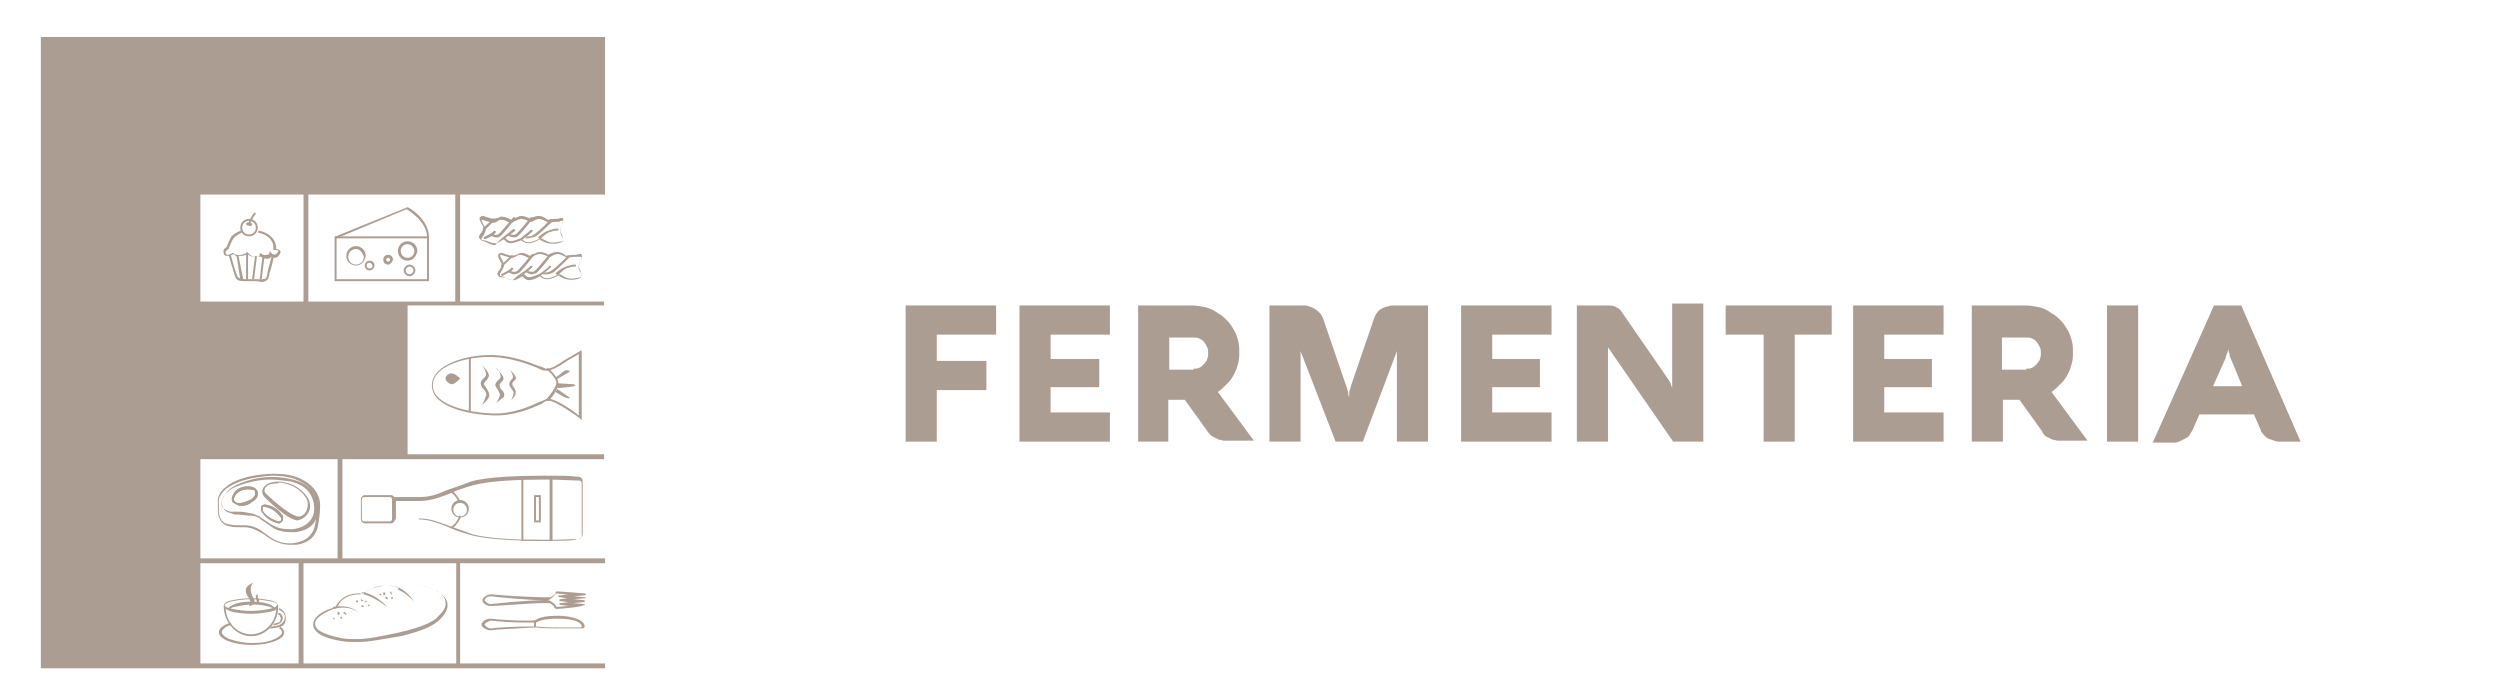 <?xml version="1.0" encoding="UTF-8"?> <!-- Generator: Adobe Illustrator 25.2.3, SVG Export Plug-In . SVG Version: 6.00 Build 0) --> <svg xmlns="http://www.w3.org/2000/svg" xmlns:xlink="http://www.w3.org/1999/xlink" version="1.1" id="Livello_1" x="0px" y="0px" viewBox="0 0 257 70.8" style="enable-background:new 0 0 257 70.8;" xml:space="preserve"> <style type="text/css"> .st0{fill:#AC9D92;} </style> <g> <path class="st0" d="M55.9,61.7c0.5,0,0.6,0,0.7,0.1c0.4,0.2,0.6,0.5,0.6,0.6c0.2,0,0.7-0.1,1.3-0.1l-0.8-0.1c-0.1,0-0.2,0-0.2-0.1 c0-0.1,0.1-0.1,0.2-0.1l0.7-0.1l-0.7-0.1c-0.1,0-0.2,0-0.2-0.1c0-0.1,0.1-0.1,0.1-0.1l0.7-0.1l-0.7-0.1c-0.1,0-0.2,0-0.2-0.1 c0-0.1,0.1-0.1,0.2-0.1l0.8-0.1c-0.5,0-1.1-0.1-1.3-0.1c0,0.1-0.2,0.4-0.6,0.6C56.5,61.7,56.4,61.7,55.9,61.7 c-1.5,0-4.7-0.3-5.4-0.4c0,0,0,0-0.1,0c-0.1,0-0.4,0-0.6,0.4c0.2,0.3,0.5,0.4,0.6,0.4c0,0,0,0,0.1,0C51.2,62,54.4,61.7,55.9,61.7 M57.2,62.6c-0.1,0-0.1-0.1-0.2-0.1c0-0.1-0.1-0.3-0.5-0.5c0,0-0.1,0-0.6,0c-1.5,0-4.7,0.3-5.4,0.3c0,0-0.1,0-0.1,0 c-0.3,0-0.7-0.2-0.8-0.5l0-0.1l0-0.1c0.2-0.3,0.5-0.5,0.9-0.5c0,0,0.1,0,0.1,0c0.8,0.1,4,0.3,5.4,0.3c0.5,0,0.6,0,0.6,0 c0.4-0.2,0.5-0.4,0.5-0.5c0-0.1,0.1-0.1,0.2-0.1c0.4,0,2.8,0.2,2.8,0.2l0.1,0l0,0.1l0,0.1l-0.1,0l-1.1,0.1l1.2,0.1l0,0.1l0,0l0,0 l-0.1,0l-1.1,0.1l1.1,0.1l0,0.1l0,0.1l-0.1,0l-1.1,0.1l1.2,0.1l0,0l0,0.1l-0.1,0C59.9,62.4,57.5,62.6,57.2,62.6L57.2,62.6z"></path> </g> <path class="st0" d="M20.6,57.9h10.1v10.3H20.6V57.9z M31.2,57.9H36h0.5h10.4v10.3H31.2V57.9z M20.6,47.2h14.1v10.2H20.6V47.2z M20.6,20h10.6v11H20.6V20z M31.7,20h15.1v11h-4.9h-0.6h-9.6V20z M4.2,3.8v64.9h11.3h5.1h41.6v-0.5H47.3V57.9h14.9v-0.5h-27V47.2 h6.7h20.2v-0.5H41.9V31.4h20.2V31H47.3V20h14.9V3.8H4.2z"></path> <g> <path class="st0" d="M25.6,22.7c-0.4,0-0.7,0.3-0.7,0.7c0,0.4,0.3,0.7,0.7,0.7c0.4,0,0.7-0.3,0.7-0.7C26.3,23,26,22.7,25.6,22.7 M25.6,24.3c-0.5,0-0.9-0.4-0.9-0.9c0-0.5,0.4-0.9,0.9-0.9c0.5,0,0.9,0.4,0.9,0.9C26.5,23.9,26.1,24.3,25.6,24.3"></path> <path class="st0" d="M26.2,26.4c-0.4,0-0.7-0.2-0.8-0.3c-0.1,0.1-0.3,0.2-0.6,0.2c-0.5,0.1-0.6,0-0.8-0.2l0,0 c-0.2,0.2-0.5,0.2-0.7,0.2c-0.2,0-0.3-0.1-0.3-0.3c-0.1-0.3,0.1-0.5,0.3-0.6c0.1-0.2,0.3-0.9,0.6-1.2c0.3-0.3,0.9-0.5,0.9-0.5 l0.1,0.2c0,0-0.5,0.2-0.8,0.5c-0.3,0.3-0.6,1.2-0.6,1.2l0,0l0,0c0,0-0.4,0.2-0.3,0.4c0,0.1,0.1,0.2,0.2,0.2c0.1,0,0.3,0,0.5-0.2 l0.1,0l0.1,0.1c0.2,0.1,0.3,0.2,0.7,0.1c0.4-0.1,0.5-0.2,0.5-0.2l0.1-0.1l0.1,0.1c0,0,0.3,0.4,0.8,0.4h0c0.4,0,0.4-0.2,0.4-0.2 l0-0.2l0.2,0.1c0,0,0.2,0.2,0.5,0.1c0.2,0,0.3-0.1,0.3-0.2l0-0.2l0.2,0.2c0,0,0.1,0.2,0.3,0.2h0c0.1,0,0.2-0.1,0.3-0.2 c0,0,0.1-0.1,0.1-0.2c0-0.1-0.2-0.1-0.4-0.1l-0.1,0l0-0.1c0-0.1,0.2-1.3-1.6-1.7l0.1-0.2c1.7,0.4,1.8,1.5,1.8,1.9 c0.1,0,0.4,0.1,0.4,0.2c0.1,0.1,0,0.3-0.1,0.4c-0.1,0.2-0.3,0.3-0.4,0.3c0,0,0,0,0,0c-0.1,0-0.3-0.1-0.4-0.1 c-0.1,0.1-0.2,0.2-0.4,0.2c-0.2,0-0.4,0-0.5-0.1C26.8,26.3,26.6,26.4,26.2,26.4L26.2,26.4z"></path> <path class="st0" d="M26,28.9c-0.3,0-0.5,0-0.7,0l-0.2,0c-0.5,0-0.8-0.1-0.9-0.4c-0.1-0.2-0.6-2-0.7-2.3l0.2-0.1 c0.2,0.8,0.6,2.1,0.7,2.3c0.1,0.2,0.4,0.3,0.8,0.3l0.2,0c0.4,0,1,0,1.5,0c0.5,0,0.5-0.1,0.6-0.6l0-0.1c0.1-0.5,0.5-1.9,0.5-1.9 l0.2,0.1c0,0-0.3,1.4-0.5,1.9l0,0.1c-0.1,0.5-0.2,0.7-0.8,0.8C26.6,28.9,26.3,28.9,26,28.9"></path> </g> <polygon class="st0" points="24.7,28.7 24.3,26.2 24.5,26.2 25,28.7 "></polygon> <polygon class="st0" points="25.3,26.1 25.3,28.8 25.5,28.8 25.5,26.1 "></polygon> <rect x="25" y="27.4" transform="matrix(0.125 -0.992 0.992 0.125 -4.389 50.067)" class="st0" width="2.4" height="0.2"></rect> <polygon class="st0" points="26.9,28.7 26.7,28.7 27,26.2 27.2,26.3 "></polygon> <g> <path class="st0" d="M25.7,23.1L25.5,23c0,0,0.3-0.8,0.7-1.2l0.1,0.2C25.9,22.4,25.7,23.1,25.7,23.1"></path> <path class="st0" d="M34.6,28.7h9.3v-4.3c0-1.6-1.8-2.7-2.1-2.9l-7.2,3V28.7z M44.1,28.9h-9.7v-4.6l0.1,0l7.4-3l0,0 c0.1,0,2.2,1.2,2.2,3.1V28.9z"></path> <path class="st0" d="M36.6,25.6c-0.4,0-0.8,0.3-0.8,0.8c0,0.4,0.3,0.8,0.8,0.8c0.4,0,0.8-0.3,0.8-0.8C37.3,26,37,25.6,36.6,25.6 M36.6,27.3c-0.5,0-1-0.4-1-1c0-0.5,0.4-1,1-1c0.5,0,1,0.4,1,1C37.5,26.9,37.1,27.3,36.6,27.3"></path> <path class="st0" d="M39.9,26.5c-0.1,0-0.2,0.1-0.2,0.2c0,0.1,0.1,0.2,0.2,0.2c0.1,0,0.2-0.1,0.2-0.2C40.1,26.6,40,26.5,39.9,26.5 M39.9,27.2c-0.3,0-0.5-0.2-0.5-0.5c0-0.3,0.2-0.5,0.5-0.5c0.3,0,0.5,0.2,0.5,0.5C40.3,27,40.1,27.2,39.9,27.2"></path> <path class="st0" d="M41.9,25.1c-0.4,0-0.7,0.3-0.7,0.7c0,0.4,0.3,0.7,0.7,0.7c0.4,0,0.7-0.3,0.7-0.7 C42.6,25.5,42.3,25.1,41.9,25.1 M41.9,26.8c-0.5,0-1-0.4-1-1c0-0.5,0.4-1,1-1c0.5,0,1,0.4,1,1C42.8,26.4,42.4,26.8,41.9,26.8"></path> <path class="st0" d="M42.1,27.4c-0.2,0-0.4,0.2-0.4,0.4c0,0.2,0.2,0.4,0.4,0.4c0.2,0,0.4-0.2,0.4-0.4 C42.5,27.6,42.3,27.4,42.1,27.4 M42.1,28.4c-0.3,0-0.6-0.3-0.6-0.6c0-0.3,0.3-0.6,0.6-0.6c0.3,0,0.6,0.3,0.6,0.6 C42.7,28.1,42.4,28.4,42.1,28.4"></path> <path class="st0" d="M38,27c-0.2,0-0.3,0.1-0.3,0.3c0,0.2,0.1,0.3,0.3,0.3c0.2,0,0.3-0.1,0.3-0.3C38.2,27.1,38.1,27,38,27 M38,27.8 c-0.3,0-0.5-0.2-0.5-0.5c0-0.3,0.2-0.5,0.5-0.5c0.3,0,0.5,0.2,0.5,0.5C38.5,27.6,38.2,27.8,38,27.8"></path> </g> <rect x="34.5" y="24.3" class="st0" width="9.5" height="0.2"></rect> <g> <path class="st0" d="M51.8,24.3l0.1,0.1c0,0,0.3,0.4,0.6,0.4c0.3,0,1-0.3,1-0.3l0.1,0l0.1,0.1c0,0,0.2,0.3,0.6,0.3 c0.1,0,0.1,0,0.2,0c0.5-0.1,1-0.4,1-0.4l0.1,0l0.1,0c0,0,0.4,0.3,0.8,0.4c0.3,0.1,0.8,0,1.3-0.1c0.1,0,0.1,0,0.1-0.1 c0-0.1-0.1-0.4-0.2-0.5c0-0.1-0.1-0.2-0.1-0.3c-0.1-0.2,0.1-0.6,0.2-0.9c0-0.1,0.1-0.2,0.1-0.2c0,0,0-0.1,0-0.1c0,0,0,0-0.1,0 c-0.1,0-0.2,0-0.3,0.1c-0.1,0-0.2,0-0.3,0c-0.3,0-0.8,0.1-0.8,0.1l0,0l0,0c0,0-0.5-0.3-0.9-0.4h0c-0.4,0-0.8,0.3-0.8,0.3l-0.1,0 l-0.1,0c0,0-0.6-0.3-0.9-0.3c-0.3,0-0.8,0.3-1,0.4l-0.1,0l-0.1,0c0,0-0.5-0.3-0.8-0.3c-0.2,0-0.3,0-0.4,0.1 c-0.1,0.1-0.3,0.2-0.4,0.2h0c-0.4,0-1.1-0.3-1.2-0.3c0,0,0,0-0.1,0c0,0.1,0.1,0.3,0.2,0.5c0.1,0.1,0.1,0.2,0.2,0.4 c0.1,0.2-0.1,0.5-0.2,0.7c-0.1,0.1-0.1,0.2-0.2,0.3c0,0.1,0,0.1,0,0.2c0,0.1,0.2,0.1,0.2,0.1c0.1,0,0.3,0.1,0.5,0.2 c0.2,0.1,0.5,0.2,0.7,0.2C51.2,24.8,51.6,24.5,51.8,24.3L51.8,24.3z M52.5,25C52.5,25,52.5,25,52.5,25c-0.4,0-0.6-0.3-0.7-0.4 c-0.2,0.1-0.6,0.4-0.9,0.4c-0.3,0-0.5-0.1-0.8-0.2c-0.2-0.1-0.3-0.1-0.4-0.1c-0.2,0-0.3,0-0.4-0.2c-0.1-0.1-0.1-0.2,0-0.3 c0-0.1,0.1-0.2,0.2-0.3c0.1-0.2,0.2-0.4,0.2-0.5c0-0.1-0.1-0.2-0.2-0.4c-0.1-0.2-0.2-0.4-0.2-0.5c0-0.1,0-0.2,0.1-0.2 c0,0,0.1-0.1,0.2-0.1c0.1,0,0.1,0,0.1,0c0,0,0.8,0.3,1.1,0.3c0.1,0,0.2-0.1,0.4-0.1c0.2-0.1,0.3-0.2,0.6-0.1c0.3,0,0.7,0.3,0.8,0.3 c0.2-0.1,0.7-0.4,1-0.4h0c0.3,0,0.8,0.2,0.9,0.3c0.1-0.1,0.5-0.3,0.9-0.3h0c0.4,0,0.8,0.3,0.9,0.4c0.1,0,0.5-0.1,0.7-0.1 c0.1,0,0.2,0,0.3,0c0.1,0,0.3-0.1,0.4-0.1c0,0,0.2,0,0.2,0.1c0,0.1,0,0.2,0,0.3c0,0.1-0.1,0.2-0.1,0.2c-0.1,0.3-0.2,0.6-0.2,0.8 c0,0.1,0.1,0.1,0.1,0.2c0.1,0.2,0.2,0.5,0.2,0.7c0,0.1-0.1,0.2-0.2,0.2c-0.5,0.2-1,0.2-1.4,0.1c-0.4-0.1-0.7-0.3-0.8-0.4 c-0.2,0.1-0.5,0.3-1,0.4c-0.1,0-0.2,0-0.2,0c-0.4,0-0.6-0.2-0.7-0.3C53.3,24.8,52.8,25,52.5,25"></path> </g> <polygon class="st0" points="49.8,23.7 49.6,23.5 50.8,22.4 50.9,22.6 "></polygon> <g> <path class="st0" d="M49.8,24.6l-0.1-0.2c0.4-0.2,1-0.5,1.1-0.7l0.2,0.1C50.9,24.2,49.9,24.6,49.8,24.6"></path> <path class="st0" d="M51,24.4c-0.3,0-0.6-0.2-0.6-0.2l0.1-0.2c0.1,0.1,0.5,0.2,0.7,0.1c0.2-0.1,1.1-1.2,1.6-1.8l0.2,0.1 c-0.1,0.2-1.3,1.7-1.6,1.9C51.3,24.4,51.1,24.4,51,24.4"></path> <path class="st0" d="M52.8,24.4c-0.3,0-0.6-0.2-0.6-0.2l0.1-0.2c0.1,0.1,0.5,0.2,0.7,0.1c0.2-0.1,1.1-1.2,1.6-1.8l0.2,0.1 c-0.1,0.2-1.3,1.7-1.6,1.9C53.1,24.4,52.9,24.4,52.8,24.4"></path> <path class="st0" d="M51.9,24.5l-0.1-0.2c0,0,0.7-0.5,1-0.8l0.2,0.2C52.6,24,51.9,24.5,51.9,24.5"></path> <path class="st0" d="M53.6,24.7l-0.1-0.2c0,0,0.8-0.6,1.1-0.9l0.2,0.1C54.5,24.1,53.7,24.6,53.6,24.7"></path> <path class="st0" d="M54.3,24.5c-0.2,0-0.3,0-0.3,0l0.1-0.2c0,0,0.4,0.1,0.8-0.2c0.5-0.3,1.7-1.5,1.7-1.6l0.2,0.2 c0,0.1-1.2,1.2-1.7,1.6C54.7,24.4,54.4,24.5,54.3,24.5"></path> <path class="st0" d="M55.5,24.6l-0.2-0.2c0,0,0.5-0.5,1.1-0.7c0.6-0.2,0.7-0.2,1-0.2l0,0.2c-0.3,0-0.4,0-1,0.2 C56,24.1,55.5,24.6,55.5,24.6"></path> <path class="st0" d="M53.7,28l0.1,0.1c0,0,0.3,0.4,0.6,0.4c0.3,0,1-0.3,1-0.3l0.1,0l0.1,0.1c0,0,0.2,0.3,0.6,0.3c0.1,0,0.1,0,0.2,0 c0.5-0.1,1-0.4,1-0.4l0.1,0l0.1,0c0,0,0.4,0.3,0.8,0.4c0.3,0.1,0.8,0,1.3-0.1c0.1,0,0.1,0,0.1-0.1c0.1-0.1-0.1-0.4-0.2-0.5 c0-0.1-0.1-0.2-0.1-0.3c-0.1-0.2,0.1-0.6,0.2-0.9c0-0.1,0.1-0.2,0.1-0.2c0,0,0-0.1,0-0.1c0,0,0,0-0.1,0c-0.1,0-0.2,0-0.3,0 c-0.1,0-0.2,0-0.3,0c-0.3,0-0.8,0.1-0.8,0.1l0,0l0,0c0,0-0.5-0.3-0.9-0.4h0c-0.4,0-0.8,0.3-0.8,0.3l-0.1,0l-0.1,0 c0,0-0.6-0.3-0.9-0.3h0c-0.3,0-0.8,0.3-1,0.4l-0.1,0l-0.1,0c0,0-0.5-0.3-0.8-0.3c-0.2,0-0.3,0.1-0.4,0.1c-0.1,0.1-0.3,0.2-0.4,0.2 h0c-0.4,0-1.1-0.3-1.2-0.3c0,0,0,0-0.1,0c0,0.1,0.1,0.3,0.2,0.5c0.1,0.1,0.1,0.3,0.2,0.4c0.1,0.2-0.1,0.5-0.2,0.7 c-0.1,0.1-0.1,0.2-0.2,0.3c0,0.1,0,0.1,0,0.2c0,0.1,0.2,0.1,0.2,0.1c0.1,0,0.3,0.1,0.4,0.2c0.2,0.1,0.5,0.2,0.7,0.2 C53,28.5,53.4,28.2,53.7,28L53.7,28z M54.4,28.8C54.3,28.8,54.3,28.8,54.4,28.8c-0.4,0-0.6-0.3-0.7-0.4c-0.2,0.1-0.6,0.4-0.9,0.4h0 c-0.2,0-0.5-0.1-0.8-0.2c-0.2-0.1-0.3-0.1-0.4-0.1c-0.2,0-0.3,0-0.4-0.2c-0.1-0.1-0.1-0.2,0-0.3c0-0.1,0.1-0.2,0.2-0.3 c0.1-0.2,0.2-0.4,0.2-0.5c0-0.1-0.1-0.2-0.2-0.4c-0.1-0.2-0.2-0.4-0.2-0.5c0-0.1,0-0.2,0.1-0.2c0,0,0.1-0.1,0.2-0.1 c0.1,0,0.1,0,0.1,0c0,0,0.8,0.3,1.1,0.3c0.1,0,0.2-0.1,0.4-0.1c0.2-0.1,0.3-0.2,0.6-0.2c0.3,0,0.7,0.3,0.8,0.3 c0.2-0.1,0.7-0.4,1-0.4h0c0.3,0,0.8,0.2,0.9,0.3c0.1-0.1,0.5-0.3,0.9-0.3l0,0c0.4,0,0.8,0.3,0.9,0.4c0.1,0,0.5-0.1,0.7-0.1 c0.1,0,0.2,0,0.3,0c0.1,0,0.3-0.1,0.4-0.1c0,0,0.2,0,0.2,0.1c0,0.1,0.1,0.2,0,0.3c0,0.1-0.1,0.2-0.1,0.2c-0.1,0.3-0.2,0.6-0.2,0.8 c0,0.1,0.1,0.1,0.1,0.2c0.1,0.2,0.2,0.5,0.2,0.7c0,0.1-0.1,0.2-0.2,0.2c-0.5,0.2-1,0.2-1.4,0.1c-0.4-0.1-0.7-0.3-0.8-0.4 c-0.1,0.1-0.5,0.3-1,0.4c-0.1,0-0.2,0-0.2,0c-0.4,0-0.6-0.2-0.7-0.3C55.2,28.6,54.7,28.8,54.4,28.8"></path> </g> <rect x="51.3" y="26.7" transform="matrix(0.732 -0.682 0.682 0.732 -4.29 42.725)" class="st0" width="1.6" height="0.2"></rect> <g> <path class="st0" d="M51.6,28.4l-0.1-0.2c0.4-0.2,1-0.5,1.1-0.7l0.2,0.1C52.7,27.9,51.7,28.3,51.6,28.4"></path> <path class="st0" d="M52.9,28.2c-0.3,0-0.6-0.2-0.6-0.2l0.1-0.2c0.1,0.1,0.5,0.2,0.7,0.1c0.2-0.1,1.1-1.2,1.6-1.8l0.2,0.1 c-0.1,0.2-1.3,1.7-1.6,1.9C53.1,28.1,53,28.2,52.9,28.2"></path> <path class="st0" d="M54.7,28.2c-0.3,0-0.6-0.2-0.6-0.2l0.1-0.2c0.1,0.1,0.5,0.2,0.7,0.1c0.2-0.1,1.1-1.2,1.6-1.8l0.2,0.1 c-0.1,0.2-1.3,1.7-1.6,1.9C54.9,28.1,54.8,28.2,54.7,28.2"></path> <path class="st0" d="M53.7,28.3l-0.1-0.2c0,0,0.7-0.5,1-0.8l0.2,0.1C54.4,27.8,53.7,28.3,53.7,28.3"></path> <path class="st0" d="M55.5,28.4l-0.1-0.2c0,0,0.8-0.5,1.1-0.9l0.2,0.1C56.3,27.8,55.5,28.4,55.5,28.4"></path> <path class="st0" d="M56.1,28.2c-0.2,0-0.3,0-0.3,0l0.1-0.2l0,0.1l0-0.1c0,0,0.4,0.1,0.8-0.2c0.5-0.3,1.7-1.5,1.7-1.6l0.2,0.2 c0,0-1.2,1.2-1.7,1.6C56.5,28.2,56.3,28.2,56.1,28.2"></path> <path class="st0" d="M57.3,28.3l-0.2-0.2c0,0,0.5-0.5,1.1-0.7c0.6-0.2,0.7-0.2,1-0.2l0,0.2c-0.3,0-0.4,0-1,0.2 C57.8,27.8,57.4,28.3,57.3,28.3"></path> <path class="st0" d="M56.4,41c0.8,0,2.6,1.3,3.1,1.7v-6.3c-0.3,0.2-1.1,0.6-1.5,0.9c-0.6,0.4-1.3,0.8-1.8,0.8c-0.1,0-0.1,0-0.2,0 c-0.2,0-0.4-0.1-0.8-0.3c-1-0.4-2.6-1-4.5-1.1c-0.2,0-0.3,0-0.5,0c-2.3,0-5.7,0.9-5.7,2.9c0,2.1,3.8,2.8,6,2.9 c2.2,0.1,3.9-0.7,5-1.2c0.3-0.1,0.5-0.2,0.7-0.3C56.3,41,56.4,41,56.4,41 M59.8,43.2L59.6,43c0,0-2.4-1.8-3.2-1.8c0,0-0.1,0-0.1,0 c-0.1,0-0.4,0.1-0.6,0.3c-1.1,0.5-2.9,1.3-5.1,1.2c-2.3-0.1-6.2-0.8-6.2-3.1c0-2.1,3.5-3.1,5.9-3.1c0.2,0,0.4,0,0.5,0 c1.9,0.1,3.5,0.7,4.5,1.1c0.4,0.1,0.6,0.2,0.8,0.3c0.5,0.1,1.4-0.5,1.8-0.8c0.5-0.3,1.6-0.9,1.7-1l0.2-0.1V43.2z"></path> <path class="st0" d="M56.4,41.2l-0.2-0.2c0,0,0.9-1,1-1.6c0-0.5-0.7-1.2-1-1.4l0.1-0.2c0,0,1.1,0.9,1.1,1.6 C57.4,40.2,56.4,41.2,56.4,41.2"></path> <path class="st0" d="M57.2,39l-0.1-0.2c0,0,0.5-0.3,0.8-0.6c0.4-0.3,0.7,0,0.7,0L57.2,39z"></path> <path class="st0" d="M59,39.7c-0.3,0.1-1.7,0.2-1.7,0.2l0-0.5l1.7,0.1C59,39.5,59.3,39.6,59,39.7"></path> <path class="st0" d="M58.2,40.9c-0.3-0.1-1.1-0.6-1.1-0.6l0.2-0.3l1.3,0.9C58.6,40.9,58.5,41,58.2,40.9"></path> <path class="st0" d="M49.5,41.7L49.5,41.7c0.2-0.2,0.4-0.9,0.5-1.1c0-0.2-0.1-0.4-0.3-0.6c-0.1-0.1-0.2-0.2-0.2-0.3 c-0.2-0.4,0-0.6,0.3-0.9c0,0,0.1-0.1,0.1-0.1c0.2-0.2-0.1-0.9-0.4-1.2l-0.1-0.1c0.2,0.2,1.1,1,0.8,1.4c0,0.1-0.1,0.1-0.1,0.2 c-0.3,0.3-0.4,0.4-0.3,0.6c0.1,0.1,0.1,0.2,0.2,0.3c0.2,0.3,0.3,0.5,0.3,0.8C50.3,41,49.5,41.7,49.5,41.7"></path> <path class="st0" d="M51,41.5L51,41.5c0.1-0.2,0.4-0.8,0.4-0.9c0-0.1-0.1-0.3-0.2-0.5c-0.1-0.1-0.1-0.2-0.2-0.3 c-0.2-0.3,0-0.5,0.3-0.8c0,0,0.1-0.1,0.1-0.1c0.2-0.2-0.1-0.8-0.3-1l-0.1,0c0.1,0.1,1,0.8,0.7,1.2c0,0-0.1,0.1-0.1,0.1 c-0.2,0.2-0.3,0.4-0.2,0.6c0,0.1,0.1,0.2,0.2,0.3c0.2,0.2,0.3,0.4,0.2,0.7C51.7,40.9,51,41.4,51,41.5"></path> <path class="st0" d="M52.5,41.2L52.5,41.2c0.1-0.1,0.3-0.6,0.3-0.8c0-0.1-0.1-0.3-0.2-0.4c-0.1-0.1-0.1-0.2-0.2-0.3 c-0.1-0.3,0-0.5,0.2-0.7c0,0,0.1-0.1,0.1-0.1c0.1-0.2-0.1-0.7-0.3-0.9l0,0c0.1,0.1,0.8,0.7,0.6,1c0,0-0.1,0.1-0.1,0.1 c-0.2,0.2-0.3,0.3-0.2,0.5c0,0.1,0.1,0.2,0.1,0.2c0.1,0.2,0.3,0.4,0.2,0.6C53.1,40.6,52.6,41.1,52.5,41.2"></path> </g> <rect x="48.2" y="36.8" class="st0" width="0.2" height="5.5"></rect> <g> <path class="st0" d="M47.3,38.9c0,0-0.5-0.5-0.8-0.5c-0.3-0.1-0.7,0.2-0.7,0.5c0,0.2,0.3,0.6,0.7,0.6 C46.9,39.4,47.3,38.9,47.3,38.9"></path> <path class="st0" d="M43.1,53.3c1.1,0,1.8,0.3,2.9,0.7c0.6,0.2,1.4,0.5,2.5,0.9c1.7,0.5,5,0.6,7.5,0.6c1.7,0,3.1-0.1,3.4-0.1l0.1,0 c0.2,0,0.3-0.1,0.3-0.3v-5.4c0-0.2-0.1-0.3-0.3-0.3h-0.2c-0.5,0-1.7-0.1-3.2-0.1c-2.5,0-5.8,0.1-7.5,0.6c-1.1,0.3-1.9,0.6-2.5,0.9 c-1.1,0.4-1.9,0.7-3,0.7c-1.1,0-2.5,0-2.4,0v1.9c-0.1,0,1.2,0,2.4,0C43,53.3,43,53.3,43.1,53.3 M56,55.6c-2.5,0-5.8-0.1-7.6-0.6 c-1.1-0.3-1.9-0.6-2.5-0.9c-1.1-0.4-1.8-0.7-2.9-0.7c-1.4,0-2.6,0-2.6,0v-2.3v0c0,0,1.2,0,2.6,0c1.1,0,1.8-0.2,2.9-0.7 c0.6-0.2,1.5-0.5,2.5-0.9c1.7-0.5,5.1-0.6,7.6-0.6c1.5,0,2.7,0,3.2,0.1h0.2c0.3,0,0.5,0.2,0.5,0.5v5.4c0,0.3-0.2,0.5-0.5,0.5h-0.1 C59.1,55.6,57.7,55.6,56,55.6"></path> <path class="st0" d="M37.4,51.1c-0.1,0-0.2,0.1-0.2,0.2v2.1c0,0.1,0.1,0.2,0.2,0.2h2.7c0.1,0,0.2-0.1,0.2-0.2v-2.1 c0-0.1-0.1-0.2-0.2-0.2H37.4z M40.2,53.8h-2.7c-0.2,0-0.4-0.2-0.4-0.4v-2.1c0-0.2,0.2-0.4,0.4-0.4h2.7c0.2,0,0.4,0.2,0.4,0.4v2.1 C40.6,53.6,40.4,53.8,40.2,53.8"></path> <path class="st0" d="M47.3,51.7c-0.4,0-0.7,0.3-0.7,0.7c0,0.4,0.3,0.7,0.7,0.7c0.4,0,0.7-0.3,0.7-0.7C48,52,47.7,51.7,47.3,51.7 M47.3,53.2c-0.5,0-0.9-0.4-0.9-0.9c0-0.5,0.4-0.9,0.9-0.9c0.5,0,0.9,0.4,0.9,0.9C48.2,52.8,47.8,53.2,47.3,53.2"></path> </g> <path class="st0" d="M53.8,55.5h2.7v-6.3h-2.7V55.5z M56.8,55.6l-3.2,0v-6.4l3.2,0V55.6z"></path> <path class="st0" d="M55.1,53.5h0.3v-2.4h-0.3V53.5z M55.6,53.7h-0.7v-2.8h0.7V53.7z"></path> <g> <path class="st0" d="M25.2,54c0.6,0,1.1,0.2,1.6,0.5c0.3,0.2,0.5,0.4,0.8,0.6c0.8,0.6,1.8,0.9,2.8,0.7c1.1-0.2,1.8-0.8,2-1.9 c0.1-0.5,0.1-1.1,0.2-1.7c0-0.9-0.4-1.7-1.1-2.3c-0.9-0.7-2-1-3.5-1c-3.5,0.2-4.6,1.3-4.7,1.3c-0.6,0.5-0.9,1-0.8,1.6 c0,0.2,0,0.3,0,0.5c0,0.1,0,0.3,0,0.4c0.1,0.7,0.4,1.1,1,1.2C24,54,24.3,54,24.7,54c0.1,0,0.2,0,0.4,0C25.1,54,25.1,54,25.2,54 M29.8,56c-0.8,0-1.6-0.3-2.3-0.8c-0.3-0.2-0.5-0.4-0.8-0.5c-0.5-0.3-1-0.5-1.6-0.5c-0.1,0-0.2,0-0.4,0c-0.4,0-0.8,0-1.1-0.1 c-0.7-0.1-1.1-0.6-1.2-1.4c0-0.1,0-0.3,0-0.4c0-0.2,0-0.3,0-0.5c-0.1-0.7,0.2-1.3,0.9-1.8c0,0,1.2-1.2,4.8-1.3c1.6,0,2.7,0.3,3.6,1 c0.8,0.6,1.3,1.5,1.2,2.5c0,0.6-0.1,1.2-0.2,1.8c-0.2,1.1-0.9,1.8-2.2,2C30.3,56,30,56,29.8,56"></path> <path class="st0" d="M27.8,49.3c-1.2,0-2.5,0.3-3.7,0.8c-0.4,0.2-0.8,0.5-1.1,0.9c-0.2,0.3-0.3,0.7-0.2,1c0.1,0.3,0.5,0.5,0.9,0.6 c0.1,0,0.3,0,0.6,0c0.3,0,0.7,0,1.1,0.1c0.9,0.1,1.2,0.4,1.3,0.4l0.1,0.1c0.3,0.2,0.6,0.4,0.9,0.6c0.6,0.4,1.2,0.6,2,0.6 c0.1,0,0.3,0,0.4,0c0.8-0.1,1.4-0.4,1.8-0.9c0.4-0.5,0.5-1.2,0.3-2c-0.3-1.1-1.1-1.7-2.3-2C29.2,49.4,28.5,49.3,27.8,49.3 M29.8,54.7L29.8,54.7c-0.8,0-1.5-0.2-2.1-0.7c-0.3-0.2-0.6-0.4-0.9-0.6l-0.1-0.1c0,0-0.3-0.3-1.1-0.3c-0.4,0-0.8-0.1-1.1-0.1 c-0.3,0-0.5,0-0.6-0.1c-0.5-0.1-0.9-0.3-1-0.7c-0.2-0.4-0.1-0.8,0.2-1.2c0.3-0.5,0.7-0.8,1.1-1c1.9-0.9,3.9-1.1,5.9-0.6 c1.3,0.3,2.2,1.1,2.5,2.2c0.2,0.8,0.1,1.6-0.3,2.2c-0.4,0.6-1.1,0.9-1.9,1C30,54.7,29.9,54.7,29.8,54.7"></path> <path class="st0" d="M25.5,50.3c-0.6,0-1.2,0.3-1.4,0.8c-0.1,0.2-0.1,0.3,0,0.4c0.1,0.1,0.2,0.2,0.3,0.2c0.1,0,0.2,0,0.3,0 c0.4,0,0.7-0.2,1-0.3c0.4-0.2,0.6-0.5,0.5-0.8C26.3,50.4,26,50.3,25.5,50.3 M24.8,52L24.8,52c-0.1,0-0.3,0-0.4-0.1 c-0.2-0.1-0.4-0.2-0.5-0.3c-0.1-0.2-0.1-0.4,0-0.6c0.2-0.6,0.8-1,1.6-1c0.5,0,0.9,0.2,1,0.6c0.1,0.4-0.2,0.8-0.6,1 C25.7,51.8,25.3,52,24.8,52 M27.2,52.1c-0.1,0-0.2,0-0.2,0.1c0,0.1,0,0.2,0,0.3c0.3,0.5,0.9,0.9,1.6,1.1c0,0,0.1,0,0.1,0 c0.1,0,0.1,0,0.1,0c0,0,0.1-0.1,0.1-0.2c0,0,0,0,0-0.1c0-0.1-0.1-0.2-0.2-0.3C28.3,52.5,27.8,52.2,27.2,52.1 C27.3,52.1,27.3,52.1,27.2,52.1 M28.7,53.8L28.7,53.8c0,0-0.1,0-0.1,0c-0.8-0.2-1.3-0.6-1.7-1.2c-0.1-0.1-0.1-0.4,0-0.6 c0.1-0.1,0.4-0.2,0.5-0.1c0.6,0.1,1.1,0.4,1.5,0.9c0.1,0.1,0.2,0.2,0.2,0.3c0,0,0,0.1,0,0.1l0,0c0,0.2,0,0.3-0.1,0.4 C28.9,53.7,28.8,53.8,28.7,53.8"></path> <path class="st0" d="M25.5,50.3c-0.6,0-1.2,0.3-1.4,0.8c-0.1,0.2-0.1,0.3,0,0.4c0.1,0.1,0.2,0.2,0.3,0.2c0.1,0,0.2,0,0.3,0 c0.4,0,0.7-0.2,1-0.3c0.4-0.2,0.6-0.5,0.5-0.8C26.3,50.4,26,50.3,25.5,50.3 M24.8,52c-0.1,0-0.3,0-0.4-0.1 c-0.2-0.1-0.4-0.2-0.5-0.3c-0.1-0.2-0.1-0.4,0-0.6c0.2-0.6,0.8-1,1.6-1c0.5,0,0.9,0.2,1,0.6c0.1,0.4-0.2,0.8-0.6,1 C25.7,51.8,25.3,52,24.8,52"></path> <path class="st0" d="M27.2,52.1c-0.1,0-0.2,0-0.2,0.1c0,0.1,0,0.2,0,0.3c0.3,0.5,0.9,0.9,1.6,1.1c0.1,0,0.2,0,0.2,0 c0,0,0.1-0.1,0.1-0.2c0,0,0,0,0-0.1c0-0.1-0.1-0.2-0.2-0.3C28.3,52.5,27.8,52.2,27.2,52.1C27.3,52.1,27.3,52.1,27.2,52.1 M28.7,53.8c0,0-0.1,0-0.1,0c-0.8-0.2-1.3-0.6-1.7-1.2c-0.1-0.1-0.1-0.4,0-0.6c0.1-0.1,0.4-0.2,0.5-0.1c0.6,0.1,1.1,0.4,1.5,0.9 c0.1,0.1,0.2,0.2,0.2,0.3c0,0,0,0.1,0,0.1l0,0c0,0.2,0,0.3-0.1,0.4C28.9,53.7,28.8,53.8,28.7,53.8"></path> <path class="st0" d="M36.9,61.1c-0.4,0-1.1,0.1-1.6,0.5c-0.3,0.2-0.4,0.4-0.5,0.6c-0.1,0.2-0.3,0.4-0.5,0.4 c-0.3,0.1-1.8,0.7-1.9,1.4c-0.1,0.7,0.7,1.2,2.7,1.6c0.5,0.1,1,0.1,1.5,0.1c1.3,0,2.6-0.3,4.5-0.7c2.6-0.6,3.6-1.2,3.9-1.6 c0.3-0.3,0.9-0.8,0.8-1.5c0-0.4-0.3-0.7-0.8-1.1c-0.6-0.4-1.5-0.6-2.4-0.6c-0.9,0-1.6,0.2-1.6,0.2l0,0l0,0 c-0.2-0.1-0.6-0.2-1.2-0.2c-0.4,0-0.7,0-1,0.1c-0.4,0.1-0.7,0.3-0.9,0.4c-0.2,0.1-0.3,0.2-0.4,0.2c-0.1,0-0.2,0-0.3,0 C37.1,61.1,37,61.1,36.9,61.1 M36.7,66c-0.5,0-1,0-1.6-0.1c-1.3-0.2-3-0.7-2.9-1.8c0.1-1,1.8-1.6,2.1-1.6c0.1,0,0.2-0.1,0.3-0.3 c0.1-0.2,0.3-0.4,0.5-0.6c0.7-0.6,1.5-0.6,2-0.6c0.1,0,0.2,0,0.3,0c0.1,0,0.2-0.1,0.3-0.2c0.2-0.1,0.5-0.3,0.9-0.4 c0.3-0.1,0.7-0.2,1.1-0.2c0.5,0,1,0.1,1.2,0.2c0.1,0,0.8-0.2,1.7-0.2c1,0,1.9,0.2,2.5,0.7c0.6,0.4,0.9,0.8,0.9,1.2 c0.1,0.7-0.6,1.4-0.8,1.6c-0.5,0.5-1.5,1.1-4,1.7C39.3,65.7,38,66,36.7,66"></path> <path class="st0" d="M36.9,63c-1.2-0.9-2.5-0.4-2.6-0.4l-0.1-0.2C34.4,62.4,35.8,62,36.9,63"></path> <path class="st0" d="M39.8,62.4c-1.4-1.1-2.4-1.3-2.4-1.3l0-0.2C37.5,60.9,38.8,61.2,39.8,62.4"></path> <path class="st0" d="M42.5,61.8c-0.8-0.9-1.6-1.2-1.6-1.2l0.1-0.2c0,0,1.2,0.6,1.6,1.6L42.5,61.8z"></path> <path class="st0" d="M39.9,61.6c0,0-0.1,0-0.1,0c-0.1,0-0.2-0.1-0.2-0.2c0,0,0.1-0.1,0.1-0.1C39.7,61.4,39.9,61.5,39.9,61.6"></path> <path class="st0" d="M39.6,61.1c0,0-0.1,0.1-0.1,0.1c-0.1,0-0.1-0.1-0.1-0.2c0-0.1,0-0.1,0.1-0.1C39.6,60.9,39.6,60.9,39.6,61.1"></path> <path class="st0" d="M39.2,61.2C39.1,61.2,39.1,61.3,39.2,61.2c-0.2,0-0.3-0.1-0.2-0.1c0,0,0.1-0.1,0.1-0.1 C39.1,61,39.2,61.1,39.2,61.2"></path> <path class="st0" d="M40.2,61.4C40.3,61.4,40.3,61.3,40.2,61.4c0.1-0.1,0.2,0,0.2,0.1c0,0-0.1,0.1-0.1,0.1 C40.3,61.6,40.2,61.5,40.2,61.4"></path> <path class="st0" d="M40.3,61.1c-0.1,0-0.2-0.1-0.2-0.2c0,0,0-0.1,0.1-0.1C40.2,60.9,40.3,61,40.3,61.1 C40.3,61.1,40.3,61.1,40.3,61.1"></path> <path class="st0" d="M34.9,63.1c0,0.1-0.1,0.2-0.1,0.1c-0.1,0-0.1-0.1-0.1-0.2c0-0.1,0-0.1,0.1-0.1C34.9,63,35,63,34.9,63.1"></path> <path class="st0" d="M37.2,62.2c0.1,0,0.2,0.1,0.2,0.2c0,0,0,0,0,0c-0.1,0-0.1,0-0.2,0C37.2,62.4,37.1,62.3,37.2,62.2 C37.1,62.2,37.2,62.2,37.2,62.2"></path> <path class="st0" d="M37.1,61.6c0.1,0,0.2,0.1,0.2,0.1c0,0,0,0.1-0.1,0.1C37.1,61.8,37.1,61.8,37.1,61.6 C37.1,61.7,37.1,61.6,37.1,61.6"></path> <path class="st0" d="M35.5,63.1c-0.1,0-0.2,0-0.2-0.1c0,0,0-0.1,0.1-0.1c0.1,0,0.1,0,0.1,0.1C35.5,63,35.4,63,35.5,63.1L35.5,63.1z "></path> <path class="st0" d="M35.1,63.4c0.1,0.1,0.1,0.1,0.1,0.1c0,0,0,0.1-0.1,0.1c-0.1,0-0.2-0.1-0.1-0.1C35,63.4,35.1,63.4,35.1,63.4"></path> <path class="st0" d="M35.4,63.1C35.5,63.1,35.5,63,35.4,63.1c0.1-0.1,0.2-0.1,0.2,0c0,0.1,0,0.1-0.1,0.1 C35.5,63.2,35.5,63.2,35.4,63.1C35.5,63.1,35.5,63.1,35.4,63.1C35.5,63.1,35.4,63.1,35.4,63.1"></path> <path class="st0" d="M36.8,61.9C36.8,61.9,36.8,62,36.8,61.9c-0.1,0.1-0.2,0-0.2-0.1c0,0,0-0.1,0.1-0.1 C36.8,61.8,36.8,61.8,36.8,61.9"></path> <path class="st0" d="M37.9,62.1c0,0.1,0.1,0.1,0.1,0.1c0,0,0,0.1-0.1,0.1C37.8,62.4,37.8,62.3,37.9,62.1 C37.8,62.2,37.8,62.2,37.9,62.1"></path> <path class="st0" d="M37.6,61.7c0,0.1,0.1,0.1,0.1,0.1c0,0.1,0,0.1-0.1,0.1c-0.1,0-0.1-0.1-0.1-0.1C37.6,61.8,37.6,61.8,37.6,61.7"></path> <path class="st0" d="M34.4,63.7c-0.2-0.1-0.2-0.1-0.1-0.2C34.4,63.5,34.4,63.6,34.4,63.7"></path> <path class="st0" d="M55.2,64.4c0.6,0.1,1.3,0.1,2.2,0.1c0.6,0,1.2,0,1.6,0c0.4,0,0.6,0,0.7,0h0c0.1,0,0.1,0,0.1-0.1 c0-0.1,0-0.2-0.3-0.4c-0.4-0.3-1.3-0.4-2.3-0.4c-0.8,0-1.6,0.1-2.1,0.4l0,0c0,0,0,0,0,0V64.4z M49.8,64.2c0.2,0.3,0.5,0.4,0.6,0.4 c0,0,0,0,0.1,0c0.6-0.1,2.6-0.2,4.4-0.2V64c-0.2,0-0.5,0-0.8,0c-1.2,0-2.9-0.1-3.6-0.2c0,0,0,0-0.1,0C50.3,63.9,50,63.9,49.8,64.2 M50.4,64.8c-0.3,0-0.7-0.2-0.9-0.5l0-0.1l0-0.1c0.2-0.3,0.5-0.5,0.9-0.5c0,0,0.1,0,0.1,0c0.7,0.1,2.4,0.2,3.6,0.2 c0.6,0,0.9,0,1-0.1c0,0,0,0,0,0l0,0c0.5-0.3,1.3-0.4,2.2-0.4c1,0,1.9,0.2,2.4,0.5c0.3,0.2,0.4,0.4,0.4,0.6c0,0.2-0.2,0.2-0.4,0.2 c-0.1,0-0.4,0-0.7,0c-0.4,0-1,0-1.6,0c-0.9,0-1.6,0-2.3-0.1C53.1,64.6,51,64.7,50.4,64.8C50.5,64.8,50.5,64.8,50.4,64.8"></path> <path class="st0" d="M25.9,23.1c0,0.1-0.2,0.2-0.3,0.1c-0.2,0-0.3-0.1-0.3-0.2c0-0.1,0.2-0.2,0.3-0.1C25.8,22.9,26,23,25.9,23.1"></path> <path class="st0" d="M28.5,49.7c-0.9,0-1.2,0.3-1.3,0.6c0,0-0.1,0.3,0.3,0.6c1.5,1.4,2.7,2.2,3.2,2.2v0.1l0-0.1 c0.3,0,0.6-0.2,0.8-0.6c0.2-0.5,0.2-1-0.1-1.4c-0.6-0.9-1.6-1.4-2.7-1.5C28.6,49.7,28.5,49.7,28.5,49.7 M30.6,53.5 c-0.7,0-2.2-1.2-3.3-2.3c-0.5-0.4-0.3-0.9-0.3-0.9c0.1-0.3,0.5-0.8,1.7-0.8c1.2,0.1,2.2,0.6,2.9,1.6c0.3,0.5,0.4,1.1,0.1,1.6 C31.4,53.2,31,53.4,30.6,53.5L30.6,53.5z"></path> <path class="st0" d="M46.5,54.3l-0.1-0.2c0,0,0.6-0.3,0.8-1.1l0.2,0.1C47.1,53.9,46.5,54.3,46.5,54.3"></path> <path class="st0" d="M47.1,51.6c-0.2-0.7-0.8-1-0.8-1l0.1-0.2c0,0,0.6,0.4,0.9,1.1L47.1,51.6z"></path> <path class="st0" d="M25.8,61.6c-0.7,0-1.4,0.1-1.9,0.2c-0.5,0.1-0.8,0.3-0.8,0.4c0,0.2,0.3,0.3,0.8,0.4c0.5,0.1,1.2,0.2,1.9,0.2 c0.7,0,1.4-0.1,1.9-0.2c0.5-0.1,0.8-0.3,0.8-0.4c0-0.2-0.3-0.3-0.8-0.4C27.2,61.7,26.5,61.6,25.8,61.6 M25.8,63.1 c-0.7,0-1.4-0.1-1.9-0.2c-0.6-0.2-0.9-0.4-0.9-0.6c0-0.3,0.3-0.5,0.9-0.6c0.5-0.1,1.2-0.2,1.9-0.2c0.7,0,1.4,0.1,1.9,0.2 c0.6,0.1,0.9,0.4,0.9,0.6c0,0.3-0.3,0.5-0.9,0.6C27.2,63,26.5,63.1,25.8,63.1"></path> <path class="st0" d="M23.7,62.6c0.5,0.2,1.3,0.3,2.2,0.3c0.9,0,1.7-0.1,2.2-0.3c-0.1-0.1-0.2-0.2-0.7-0.3c-0.8-0.2-2-0.2-2.8,0 C23.9,62.4,23.7,62.5,23.7,62.6 M25.8,63c-0.9,0-1.7-0.1-2.2-0.3l-0.2-0.1l0.1-0.1c0.1-0.2,0.4-0.3,0.9-0.5c0.8-0.2,2.1-0.2,2.9,0 c0.5,0.1,0.8,0.3,0.9,0.5l0.1,0.1l-0.2,0.1C27.6,62.9,26.7,63,25.8,63"></path> <path class="st0" d="M29,63.8c0.1-0.2,0.1-0.4,0-0.5c-0.1-0.2-0.2-0.3-0.4-0.3c0,0.1,0,0.1,0,0.2c0.1,0,0.2,0.1,0.2,0.2 c0.1,0.1,0.1,0.2,0,0.4c0,0.1-0.1,0.2-0.2,0.2c-0.1,0-0.3,0.1-0.4,0.1c-0.1,0.1-0.1,0.2-0.2,0.2c0.3,0,0.6-0.1,0.7-0.2 C28.8,64.1,28.9,64,29,63.8"></path> <path class="st0" d="M29.3,63.1c-0.1-0.3-0.4-0.5-0.6-0.6c0,0.1,0,0.1,0,0.2c0.2,0.1,0.4,0.2,0.5,0.4c0.2,0.4,0,0.9-0.4,1.1 c-0.2,0.1-0.5,0.2-0.9,0.2c-0.1,0.1-0.1,0.1-0.2,0.2c0,0,0.1,0,0.1,0c0.4,0,0.8-0.1,1.1-0.2C29.3,64.3,29.5,63.7,29.3,63.1"></path> <path class="st0" d="M25.9,66.3c-1.9,0-3.4-0.6-3.4-1.3c0-0.4,0.4-0.7,1.2-1l0.1,0.2c-0.6,0.2-1,0.5-1,0.8c0,0.2,0.3,0.5,0.8,0.7 c0.6,0.2,1.4,0.4,2.3,0.4c0.9,0,1.7-0.1,2.3-0.4c0.5-0.2,0.8-0.5,0.8-0.7c0-0.1-0.1-0.3-0.3-0.4l0.1-0.2c0.3,0.2,0.4,0.4,0.4,0.6 C29.3,65.7,27.7,66.3,25.9,66.3"></path> <path class="st0" d="M25.8,65.4c-1.5,0-2.8-1.4-2.8-3.1l0.2,0.1c0,1.6,1.2,2.8,2.6,2.8c1.4,0,2.6-1.2,2.6-2.7l0.2-0.1 C28.6,64,27.4,65.4,25.8,65.4"></path> <path class="st0" d="M26,59.9c-0.2,0.1-0.6,0.3-0.7,0.6c-0.1,0.3,0,0.6,0.3,1l0,0c0.1,0.2,0.2,0.4,0.1,0.6c0,0.1-0.1,0.1-0.1,0.2 c0.2,0,0.4-0.1,0.5-0.3c0.1-0.2,0.1-0.4-0.1-0.6C25.7,60.8,25.7,60.3,26,59.9"></path> <path class="st0" d="M26.5,61.1c-0.1,0-0.1,0.1-0.2,0.1c0,0.1,0,0.2,0,0.3c0.1,0.3,0.2,0.5,0,0.7c0.1-0.1,0.2-0.1,0.3-0.3 c0.1-0.1,0-0.3-0.1-0.5c0,0,0,0,0,0C26.5,61.3,26.5,61.2,26.5,61.1C26.5,61.1,26.5,61.1,26.5,61.1"></path> </g> <polygon class="st0" points="101.4,37.1 101.4,40.1 96.3,40.1 96.3,45.4 93.1,45.4 93.1,31.4 102.4,31.4 102.4,34.4 96.3,34.4 96.3,37.1 "></polygon> <polygon class="st0" points="114.1,45.4 104.8,45.4 104.8,31.4 114.1,31.4 114.1,34.4 108,34.4 108,36.9 113,36.9 113,39.8 108,39.8 108,42.4 114.1,42.4 "></polygon> <g> <path class="st0" d="M122.7,37.9c0.2,0,0.4,0,0.6-0.1c0.2-0.1,0.3-0.2,0.5-0.4c0.1-0.2,0.3-0.3,0.3-0.5c0.1-0.2,0.1-0.4,0.1-0.6 c0-0.2,0-0.4-0.1-0.6c-0.1-0.2-0.2-0.4-0.3-0.5c-0.1-0.2-0.3-0.3-0.5-0.4c-0.2-0.1-0.4-0.1-0.6-0.1h-2.5v3.3H122.7z M120.2,45.4 H117v-14h5.5c0.5,0,1,0.1,1.5,0.2c0.4,0.1,0.8,0.3,1.2,0.6c0.4,0.2,0.7,0.5,1,0.8c0.3,0.3,0.5,0.7,0.7,1c0.2,0.4,0.3,0.7,0.4,1.1 c0.1,0.4,0.1,0.8,0.1,1.1c0,0.4,0,0.7-0.1,1.1c-0.1,0.4-0.2,0.7-0.4,1.1c-0.2,0.4-0.4,0.7-0.7,1c-0.3,0.3-0.6,0.6-1,0.9l3.7,5h-2.7 h-0.1c-0.1,0-0.2,0-0.3,0c-0.1,0-0.3-0.1-0.5-0.1c-0.2-0.1-0.4-0.2-0.6-0.3c-0.2-0.1-0.4-0.3-0.6-0.6l-2.3-3.2h-1.7V45.4z"></path> <path class="st0" d="M146.8,45.4h-3.2v-9.3l-3.5,9.3h-2.8l-3.6-9.3v9.3h-3.2v-14h3.5c0.2,0,0.4,0,0.6,0.1c0.2,0.1,0.4,0.1,0.6,0.3 c0.2,0.1,0.3,0.2,0.5,0.4c0.1,0.1,0.2,0.3,0.3,0.5l2.4,7c0,0.1,0.1,0.2,0.1,0.3c0,0.1,0.1,0.3,0.1,0.4c0,0.1,0,0.3,0.1,0.4 c0-0.1,0-0.3,0-0.4c0-0.1,0-0.2,0.1-0.4c0-0.1,0.1-0.3,0.1-0.4l2.4-7c0.1-0.2,0.2-0.4,0.3-0.5c0.1-0.2,0.3-0.3,0.5-0.4 c0.2-0.1,0.4-0.2,0.6-0.2c0.2-0.1,0.4-0.1,0.6-0.1h3.5V45.4z"></path> </g> <polygon class="st0" points="159.5,45.4 150.2,45.4 150.2,31.4 159.5,31.4 159.5,34.4 153.4,34.4 153.4,36.9 158.3,36.9 158.3,39.8 153.4,39.8 153.4,42.4 159.5,42.4 "></polygon> <g> <path class="st0" d="M175.2,45.4h-3.2l-6.7-9.7v9.7h-3.2v-14h3.1c0.3,0,0.6,0,0.8,0.1c0.2,0.1,0.4,0.2,0.6,0.4l4.9,7.1 c0.1,0.1,0.1,0.2,0.2,0.3c0,0.1,0.1,0.2,0.1,0.3c0,0.1,0.1,0.2,0.1,0.3c0,0.1,0,0.1,0,0.1v-8.8h3.2V45.4z"></path> </g> <polygon class="st0" points="177.4,34.4 177.4,31.4 188.3,31.4 188.3,34.4 184.5,34.4 184.5,45.4 181.3,45.4 181.3,34.4 "></polygon> <polygon class="st0" points="199.8,45.4 190.5,45.4 190.5,31.4 199.8,31.4 199.8,34.4 193.7,34.4 193.7,36.9 198.6,36.9 198.6,39.8 193.7,39.8 193.7,42.4 199.8,42.4 "></polygon> <g> <path class="st0" d="M208.3,37.9c0.2,0,0.4,0,0.6-0.1c0.2-0.1,0.3-0.2,0.5-0.4c0.1-0.2,0.3-0.3,0.3-0.5c0.1-0.2,0.1-0.4,0.1-0.6 c0-0.2,0-0.4-0.1-0.6c-0.1-0.2-0.2-0.4-0.3-0.5c-0.1-0.2-0.3-0.3-0.5-0.4c-0.2-0.1-0.4-0.1-0.6-0.1h-2.5v3.3H208.3z M205.9,45.4 h-3.2v-14h5.5c0.5,0,1,0.1,1.5,0.2c0.4,0.1,0.8,0.3,1.2,0.6c0.4,0.2,0.7,0.5,1,0.8c0.3,0.3,0.5,0.7,0.7,1c0.2,0.4,0.3,0.7,0.4,1.1 c0.1,0.4,0.1,0.8,0.1,1.1c0,0.4,0,0.7-0.1,1.1c-0.1,0.4-0.2,0.7-0.4,1.1c-0.2,0.4-0.4,0.7-0.7,1c-0.3,0.3-0.6,0.6-1,0.9l3.7,5h-2.7 h-0.1c-0.1,0-0.2,0-0.3,0c-0.1,0-0.3-0.1-0.5-0.1c-0.2-0.1-0.4-0.2-0.6-0.3c-0.2-0.1-0.4-0.3-0.5-0.6l-2.3-3.2h-1.7V45.4z"></path> </g> <rect x="216.6" y="31.4" class="st0" width="3.2" height="14"></rect> <path class="st0" d="M227.5,39.7h3l-1.2-2.9c-0.1-0.1-0.1-0.3-0.1-0.4c0-0.1-0.1-0.2-0.1-0.3c0-0.1,0-0.2,0-0.3c0,0.1,0,0.2-0.1,0.3 c0,0.1,0,0.2-0.1,0.3c0,0.1-0.1,0.2-0.1,0.4L227.5,39.7z M227.6,31.4h2.8l6.1,14h-2.1c-0.2,0-0.4,0-0.6-0.1 c-0.2-0.1-0.4-0.1-0.6-0.2c-0.2-0.1-0.3-0.2-0.5-0.4c-0.1-0.2-0.3-0.3-0.3-0.5l-0.7-1.6h-5.6l-0.7,1.6c-0.1,0.2-0.2,0.3-0.3,0.5 c-0.1,0.2-0.3,0.3-0.5,0.4c-0.2,0.1-0.4,0.2-0.6,0.3c-0.2,0.1-0.4,0.1-0.6,0.1h-2.1L227.6,31.4z"></path> </svg> 